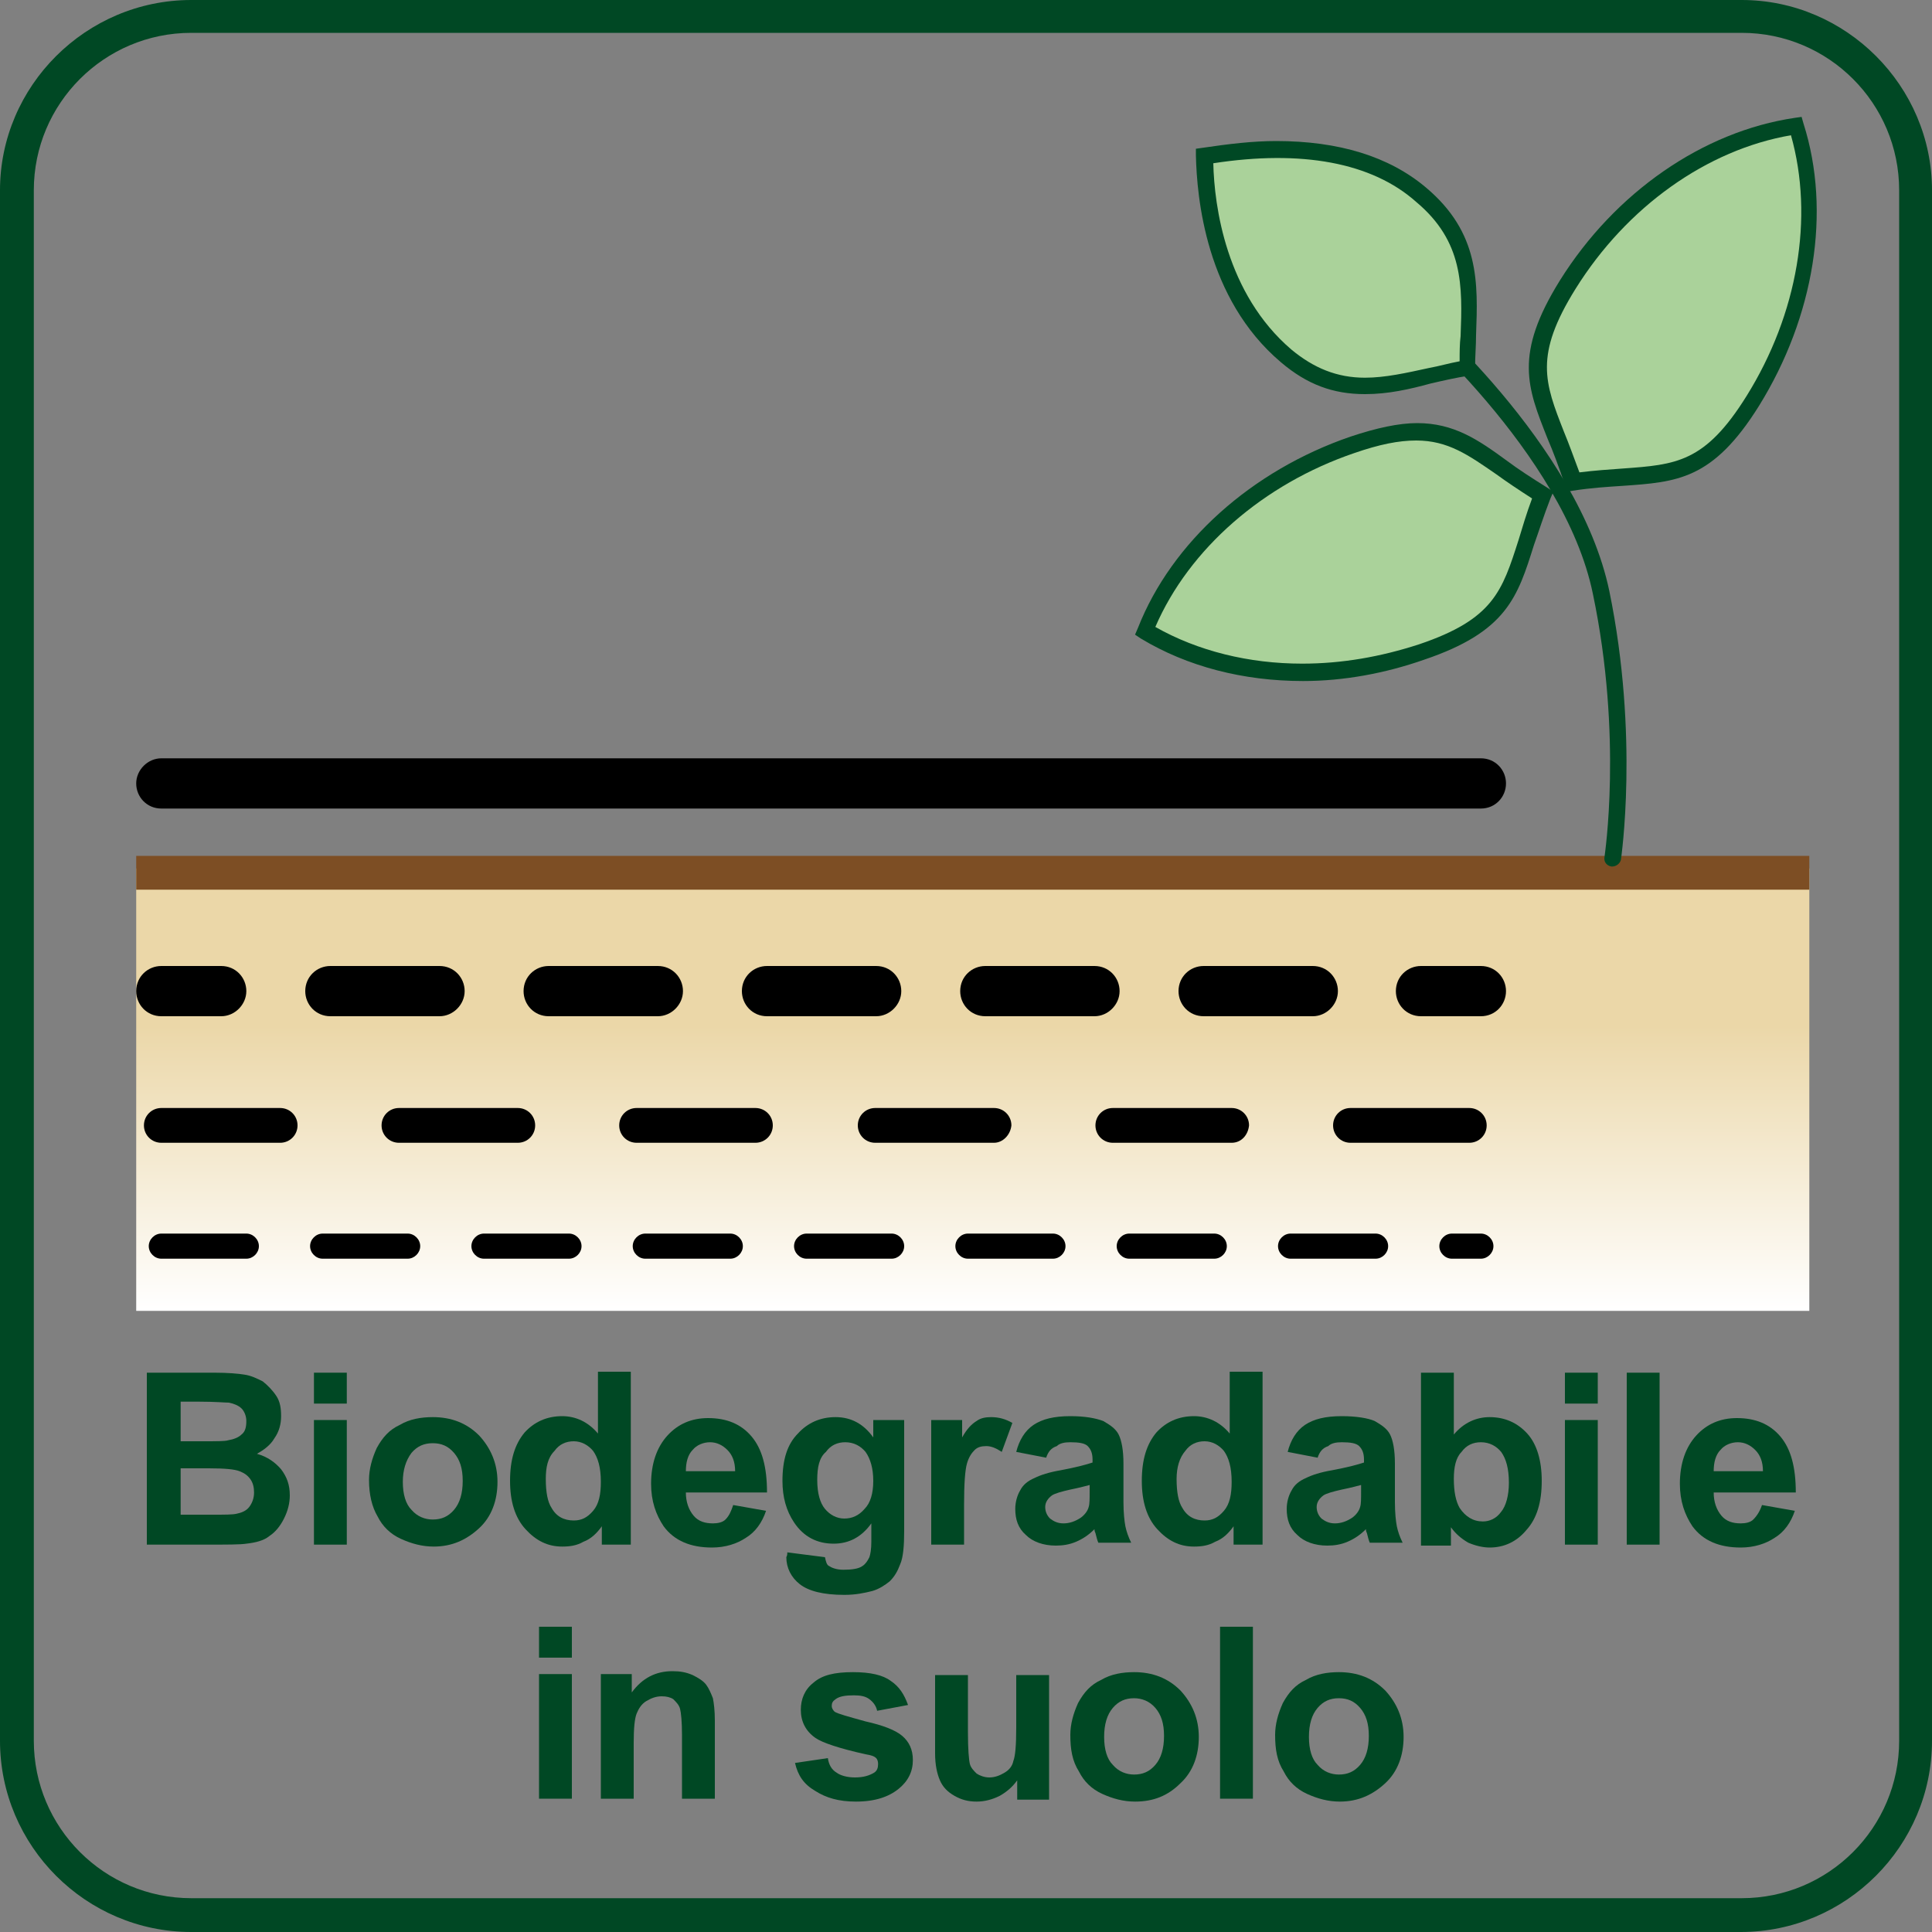 <?xml version="1.0" encoding="UTF-8"?> <!-- Generator: Adobe Illustrator 24.1.0, SVG Export Plug-In . SVG Version: 6.00 Build 0) --> <svg xmlns="http://www.w3.org/2000/svg" xmlns:xlink="http://www.w3.org/1999/xlink" version="1.1" id="Livello_1" x="0px" y="0px" viewBox="0 0 200 200" xml:space="preserve"><rect x="0" y="0" width="200" height="200" fill="#808080" stroke="none"/> <g> <g> <defs> <rect id="SVGID_1_" x="14.1" y="89.9" width="173.2" height="45.8"></rect> </defs> <clipPath id="SVGID_2_"> <use xlink:href="#SVGID_1_" overflow="visible"></use> </clipPath> <linearGradient id="SVGID_3_" gradientUnits="userSpaceOnUse" x1="-234.766" y1="513.846" x2="-229.995" y2="513.846" gradientTransform="matrix(0 -9.589 -9.589 0 5028.086 -2115.578)"> <stop offset="0" style="stop-color:#FFFFFF"></stop> <stop offset="0.643" style="stop-color:#EBD7A8"></stop> <stop offset="1" style="stop-color:#EBD7A8"></stop> </linearGradient> <rect x="14.1" y="89.9" clip-path="url(#SVGID_2_)" fill="url(#SVGID_3_)" width="173.2" height="45.8"></rect> </g> <path fill="#004824" d="M180.2,200H19.8C8.9,200,0,191.1,0,180.2V19.7C0,8.9,8.9,0,19.8,0h160.5C191.1,0,200,8.9,200,19.7v160.5 C200,191.1,191.1,200,180.2,200z M19.8,3.4c-9,0-16.3,7.3-16.3,16.3v160.5c0,9,7.3,16.3,16.3,16.3h160.5c9,0,16.3-7.3,16.3-16.3 V19.7c0-9-7.3-16.3-16.3-16.3H19.8z"></path> <g> <path fill="#004824" d="M15.1,142.1h7.1c1.4,0,2.5,0.1,3.1,0.2c0.7,0.1,1.3,0.4,1.9,0.7c0.5,0.4,1,0.9,1.4,1.5 c0.4,0.6,0.5,1.3,0.5,2.1c0,0.8-0.2,1.6-0.7,2.3c-0.4,0.7-1.1,1.2-1.8,1.6c1.1,0.3,1.9,0.9,2.5,1.6c0.6,0.8,0.9,1.6,0.9,2.7 c0,0.8-0.2,1.6-0.6,2.4c-0.4,0.8-0.9,1.4-1.5,1.8c-0.6,0.5-1.5,0.7-2.4,0.8c-0.6,0.1-2,0.1-4.3,0.1h-6V142.1z M18.7,145.1v4.1H21 c1.4,0,2.3,0,2.6-0.1c0.6-0.1,1.1-0.3,1.4-0.6c0.4-0.3,0.5-0.8,0.5-1.4c0-0.5-0.2-1-0.5-1.3c-0.3-0.3-0.8-0.5-1.3-0.6 c-0.4,0-1.4-0.1-3.1-0.1H18.7z M18.7,152.1v4.7H22c1.3,0,2.1,0,2.5-0.1c0.5-0.1,1-0.3,1.3-0.7c0.3-0.4,0.5-0.9,0.5-1.5 c0-0.5-0.1-1-0.4-1.4c-0.3-0.4-0.6-0.6-1.1-0.8c-0.5-0.2-1.5-0.3-3.2-0.3H18.7z"></path> <path fill="#004824" d="M32.5,145.3v-3.2h3.4v3.2H32.5z M32.5,159.9V147h3.4v12.9H32.5z"></path> <path fill="#004824" d="M38.2,153.2c0-1.1,0.3-2.2,0.8-3.3c0.6-1.1,1.3-1.9,2.4-2.4c1-0.6,2.2-0.8,3.4-0.8c1.9,0,3.5,0.6,4.8,1.9 c1.2,1.3,1.9,2.9,1.9,4.8c0,1.9-0.6,3.6-1.9,4.8s-2.8,1.9-4.7,1.9c-1.2,0-2.3-0.3-3.4-0.8c-1.1-0.5-1.9-1.3-2.4-2.3 C38.5,156,38.2,154.7,38.2,153.2z M41.7,153.4c0,1.3,0.3,2.3,0.9,2.9c0.6,0.7,1.4,1,2.2,1c0.9,0,1.6-0.3,2.2-1 c0.6-0.7,0.9-1.7,0.9-3c0-1.3-0.3-2.2-0.9-2.9c-0.6-0.7-1.3-1-2.2-1c-0.9,0-1.6,0.3-2.2,1C42,151.2,41.7,152.2,41.7,153.4z"></path> <path fill="#004824" d="M65.5,159.9h-3.2V158c-0.5,0.7-1.1,1.3-1.9,1.6c-0.7,0.4-1.4,0.5-2.2,0.5c-1.5,0-2.7-0.6-3.8-1.8 c-1.1-1.2-1.6-2.9-1.6-5c0-2.2,0.5-3.8,1.5-5c1-1.1,2.3-1.7,3.9-1.7c1.4,0,2.7,0.6,3.7,1.8v-6.4h3.4V159.9z M56.5,153.1 c0,1.4,0.2,2.4,0.6,3c0.5,0.9,1.3,1.3,2.3,1.3c0.8,0,1.4-0.3,2-1s0.8-1.7,0.8-3c0-1.5-0.3-2.5-0.8-3.2c-0.5-0.6-1.2-1-2-1 c-0.8,0-1.5,0.3-2,1C56.7,150.9,56.5,151.9,56.5,153.1z"></path> <path fill="#004824" d="M75.9,155.8l3.4,0.6c-0.4,1.2-1.1,2.2-2.1,2.8c-0.9,0.6-2.1,1-3.5,1c-2.2,0-3.9-0.7-5-2.2 c-0.8-1.2-1.3-2.6-1.3-4.4c0-2.1,0.6-3.8,1.7-5c1.1-1.2,2.5-1.8,4.2-1.8c1.9,0,3.4,0.6,4.5,1.9c1.1,1.3,1.6,3.2,1.6,5.8H71 c0,1,0.3,1.8,0.8,2.4c0.5,0.6,1.2,0.8,2,0.8c0.5,0,1-0.1,1.3-0.4C75.5,156.9,75.7,156.4,75.9,155.8z M76.1,152.3 c0-1-0.3-1.7-0.8-2.2s-1.1-0.8-1.8-0.8c-0.7,0-1.4,0.3-1.8,0.8c-0.5,0.5-0.7,1.3-0.7,2.2H76.1z"></path> <path fill="#004824" d="M81.5,160.7l3.9,0.5c0.1,0.5,0.2,0.8,0.4,0.9c0.3,0.2,0.8,0.4,1.5,0.4c0.9,0,1.6-0.1,2-0.4 c0.3-0.2,0.5-0.5,0.7-0.9c0.1-0.3,0.2-0.8,0.2-1.6v-1.9c-1,1.4-2.3,2.1-3.9,2.1c-1.7,0-3.1-0.7-4.1-2.2c-0.8-1.2-1.2-2.6-1.2-4.3 c0-2.2,0.5-3.8,1.6-4.9c1-1.1,2.3-1.7,3.9-1.7c1.6,0,2.9,0.7,3.9,2.1V147h3.2v11.5c0,1.5-0.1,2.7-0.4,3.4 c-0.3,0.8-0.6,1.3-1.1,1.8c-0.5,0.4-1.1,0.8-1.8,1c-0.8,0.2-1.7,0.4-2.9,0.4c-2.2,0-3.7-0.4-4.6-1.1c-0.9-0.7-1.4-1.7-1.4-2.8 C81.5,161,81.5,160.9,81.5,160.7z M84.6,153.2c0,1.4,0.3,2.4,0.8,3c0.5,0.6,1.2,1,2,1c0.8,0,1.5-0.3,2.1-1 c0.6-0.6,0.9-1.6,0.9-2.9c0-1.3-0.3-2.3-0.8-3c-0.5-0.6-1.2-1-2.1-1c-0.8,0-1.5,0.3-2,1C84.8,150.9,84.6,151.9,84.6,153.2z"></path> <path fill="#004824" d="M99.8,159.9h-3.4V147h3.2v1.8c0.5-0.9,1-1.4,1.5-1.7c0.4-0.3,0.9-0.4,1.5-0.4c0.8,0,1.5,0.2,2.2,0.6 l-1.1,3c-0.6-0.4-1.1-0.6-1.6-0.6c-0.5,0-0.9,0.1-1.2,0.4c-0.3,0.3-0.6,0.7-0.8,1.4c-0.2,0.7-0.3,2.1-0.3,4.3V159.9z"></path> <path fill="#004824" d="M108.3,150.9l-3.1-0.6c0.3-1.2,0.9-2.2,1.8-2.8s2.1-0.9,3.8-0.9c1.5,0,2.6,0.2,3.4,0.5 c0.7,0.4,1.3,0.8,1.6,1.4c0.3,0.6,0.5,1.6,0.5,3l0,4c0,1.1,0.1,2,0.2,2.5c0.1,0.5,0.3,1.1,0.6,1.7h-3.4c-0.1-0.2-0.2-0.6-0.3-1 c-0.1-0.2-0.1-0.3-0.1-0.4c-0.6,0.6-1.2,1-1.9,1.3c-0.7,0.3-1.4,0.4-2.1,0.4c-1.3,0-2.4-0.4-3.1-1.1c-0.8-0.7-1.1-1.6-1.1-2.7 c0-0.7,0.2-1.4,0.5-1.9c0.3-0.6,0.8-1,1.5-1.3c0.6-0.3,1.5-0.6,2.7-0.8c1.6-0.3,2.7-0.6,3.3-0.8v-0.3c0-0.7-0.2-1.1-0.5-1.4 c-0.3-0.3-0.9-0.4-1.8-0.4c-0.6,0-1.1,0.1-1.4,0.4C108.8,149.9,108.5,150.3,108.3,150.9z M112.9,153.7c-0.4,0.1-1.1,0.3-2.1,0.5 c-0.9,0.2-1.6,0.4-1.9,0.6c-0.4,0.3-0.7,0.7-0.7,1.2c0,0.5,0.2,0.9,0.5,1.2c0.4,0.3,0.8,0.5,1.4,0.5c0.6,0,1.2-0.2,1.8-0.6 c0.4-0.3,0.7-0.7,0.8-1.1c0.1-0.3,0.1-0.8,0.1-1.7V153.7z"></path> <path fill="#004824" d="M130.9,159.9h-3.2V158c-0.5,0.7-1.1,1.3-1.9,1.6c-0.7,0.4-1.4,0.5-2.2,0.5c-1.5,0-2.7-0.6-3.8-1.8 c-1.1-1.2-1.6-2.9-1.6-5c0-2.2,0.5-3.8,1.5-5c1-1.1,2.3-1.7,3.9-1.7c1.4,0,2.7,0.6,3.7,1.8v-6.4h3.4V159.9z M121.8,153.1 c0,1.4,0.2,2.4,0.6,3c0.5,0.9,1.3,1.3,2.3,1.3c0.8,0,1.4-0.3,2-1s0.8-1.7,0.8-3c0-1.5-0.3-2.5-0.8-3.2c-0.5-0.6-1.2-1-2-1 c-0.8,0-1.5,0.3-2,1C122.1,150.9,121.8,151.9,121.8,153.1z"></path> <path fill="#004824" d="M136.4,150.9l-3.1-0.6c0.3-1.2,0.9-2.2,1.8-2.8s2.1-0.9,3.8-0.9c1.5,0,2.7,0.2,3.4,0.5 c0.7,0.4,1.3,0.8,1.6,1.4c0.3,0.6,0.5,1.6,0.5,3l0,4c0,1.1,0.1,2,0.2,2.5c0.1,0.5,0.3,1.1,0.6,1.7h-3.4c-0.1-0.2-0.2-0.6-0.3-1 c-0.1-0.2-0.1-0.3-0.1-0.4c-0.6,0.6-1.2,1-1.9,1.3c-0.7,0.3-1.4,0.4-2.1,0.4c-1.3,0-2.4-0.4-3.1-1.1c-0.8-0.7-1.1-1.6-1.1-2.7 c0-0.7,0.2-1.4,0.5-1.9c0.3-0.6,0.8-1,1.5-1.3c0.6-0.3,1.5-0.6,2.7-0.8c1.6-0.3,2.7-0.6,3.3-0.8v-0.3c0-0.7-0.2-1.1-0.5-1.4 c-0.3-0.3-0.9-0.4-1.8-0.4c-0.6,0-1.1,0.1-1.4,0.4C136.9,149.9,136.6,150.3,136.4,150.9z M141,153.7c-0.4,0.1-1.1,0.3-2.1,0.5 c-0.9,0.2-1.6,0.4-1.9,0.6c-0.4,0.3-0.7,0.7-0.7,1.2c0,0.5,0.2,0.9,0.5,1.2c0.4,0.3,0.8,0.5,1.4,0.5c0.6,0,1.2-0.2,1.8-0.6 c0.4-0.3,0.7-0.7,0.8-1.1c0.1-0.3,0.1-0.8,0.1-1.7V153.7z"></path> <path fill="#004824" d="M147.1,159.9v-17.8h3.4v6.4c1-1.2,2.3-1.8,3.7-1.8c1.6,0,2.9,0.6,3.9,1.7c1,1.1,1.5,2.8,1.5,4.9 c0,2.2-0.5,3.9-1.6,5.1c-1,1.2-2.3,1.8-3.8,1.8c-0.7,0-1.5-0.2-2.2-0.5c-0.7-0.4-1.3-0.9-1.8-1.6v1.9H147.1z M150.5,153.1 c0,1.3,0.2,2.3,0.6,3c0.6,0.9,1.4,1.4,2.4,1.4c0.7,0,1.4-0.3,1.9-1c0.5-0.6,0.8-1.7,0.8-3c0-1.5-0.3-2.5-0.8-3.2 c-0.5-0.6-1.2-1-2.1-1c-0.8,0-1.5,0.3-2,1C150.7,150.9,150.5,151.9,150.5,153.1z"></path> <path fill="#004824" d="M162,145.3v-3.2h3.4v3.2H162z M162,159.9V147h3.4v12.9H162z"></path> <path fill="#004824" d="M168.4,159.9v-17.8h3.4v17.8H168.4z"></path> <path fill="#004824" d="M182.4,155.8l3.4,0.6c-0.4,1.2-1.1,2.2-2.1,2.8c-0.9,0.6-2.1,1-3.5,1c-2.2,0-3.9-0.7-5-2.2 c-0.8-1.2-1.3-2.6-1.3-4.4c0-2.1,0.6-3.8,1.7-5c1.1-1.2,2.5-1.8,4.2-1.8c1.9,0,3.4,0.6,4.5,1.9c1.1,1.3,1.6,3.2,1.6,5.8h-8.5 c0,1,0.3,1.8,0.8,2.4c0.5,0.6,1.2,0.8,2,0.8c0.5,0,1-0.1,1.3-0.4C181.9,156.9,182.2,156.4,182.4,155.8z M182.5,152.3 c0-1-0.3-1.7-0.8-2.2c-0.5-0.5-1.1-0.8-1.8-0.8c-0.7,0-1.4,0.3-1.8,0.8c-0.5,0.5-0.7,1.3-0.7,2.2H182.5z"></path> </g> <g> <path fill="#004824" d="M55.8,171.6v-3.2h3.4v3.2H55.8z M55.8,186.2v-12.9h3.4v12.9H55.8z"></path> <path fill="#004824" d="M74,186.2h-3.4v-6.6c0-1.4-0.1-2.3-0.2-2.7c-0.1-0.4-0.4-0.7-0.7-1c-0.3-0.2-0.7-0.3-1.2-0.3 c-0.6,0-1.1,0.2-1.6,0.5c-0.5,0.3-0.8,0.8-1,1.3c-0.2,0.5-0.3,1.5-0.3,3v5.8h-3.4v-12.9h3.2v1.9c1.1-1.5,2.5-2.2,4.2-2.2 c0.8,0,1.4,0.1,2.1,0.4c0.6,0.3,1.1,0.6,1.4,1c0.3,0.4,0.5,0.9,0.7,1.4c0.1,0.5,0.2,1.3,0.2,2.3V186.2z"></path> <path fill="#004824" d="M82.3,182.5l3.4-0.5c0.1,0.7,0.4,1.2,0.9,1.5c0.4,0.3,1.1,0.5,1.9,0.5c0.9,0,1.5-0.2,2-0.5 c0.3-0.2,0.4-0.5,0.4-0.9c0-0.3-0.1-0.5-0.2-0.6c-0.2-0.2-0.5-0.3-1.1-0.4c-2.7-0.6-4.5-1.2-5.2-1.7c-1-0.7-1.5-1.7-1.5-2.9 c0-1.1,0.4-2.1,1.3-2.8c0.9-0.8,2.2-1.1,4.1-1.1c1.8,0,3.1,0.3,3.9,0.9c0.9,0.6,1.4,1.4,1.8,2.5l-3.2,0.6 c-0.1-0.5-0.4-0.9-0.8-1.2c-0.4-0.3-0.9-0.4-1.6-0.4c-0.9,0-1.5,0.1-1.9,0.4c-0.3,0.2-0.4,0.4-0.4,0.7c0,0.2,0.1,0.4,0.3,0.6 c0.3,0.2,1.4,0.5,3.2,1c1.8,0.4,3.1,0.9,3.8,1.5c0.7,0.6,1.1,1.4,1.1,2.5c0,1.2-0.5,2.2-1.5,3c-1,0.8-2.4,1.3-4.4,1.3 c-1.8,0-3.1-0.4-4.2-1.1C83.2,184.7,82.6,183.8,82.3,182.5z"></path> <path fill="#004824" d="M105.3,186.2v-1.9c-0.5,0.7-1.1,1.2-1.8,1.6c-0.8,0.4-1.6,0.6-2.4,0.6c-0.9,0-1.6-0.2-2.3-0.6 c-0.7-0.4-1.2-0.9-1.5-1.6c-0.3-0.7-0.5-1.6-0.5-2.8v-8.1h3.4v5.9c0,1.8,0.1,2.9,0.2,3.3c0.1,0.4,0.4,0.7,0.7,1 c0.3,0.2,0.8,0.4,1.3,0.4c0.6,0,1.1-0.2,1.6-0.5c0.5-0.3,0.8-0.7,0.9-1.2c0.2-0.5,0.3-1.6,0.3-3.5v-5.4h3.4v12.9H105.3z"></path> <path fill="#004824" d="M110.8,179.6c0-1.1,0.3-2.2,0.8-3.3c0.6-1.1,1.3-1.9,2.4-2.4c1-0.6,2.2-0.8,3.4-0.8c1.9,0,3.5,0.6,4.8,1.9 c1.2,1.3,1.9,2.9,1.9,4.8c0,1.9-0.6,3.6-1.9,4.8c-1.3,1.3-2.8,1.9-4.7,1.9c-1.2,0-2.3-0.3-3.4-0.8c-1.1-0.5-1.9-1.3-2.4-2.3 C111,182.3,110.8,181.1,110.8,179.6z M114.3,179.8c0,1.3,0.3,2.3,0.9,2.9c0.6,0.7,1.4,1,2.2,1c0.9,0,1.6-0.3,2.2-1 c0.6-0.7,0.9-1.7,0.9-3c0-1.3-0.3-2.2-0.9-2.9c-0.6-0.7-1.4-1-2.2-1c-0.9,0-1.6,0.3-2.2,1C114.6,177.5,114.3,178.5,114.3,179.8z"></path> <path fill="#004824" d="M126.3,186.2v-17.8h3.4v17.8H126.3z"></path> <path fill="#004824" d="M132,179.6c0-1.1,0.3-2.2,0.8-3.3c0.6-1.1,1.3-1.9,2.4-2.4c1-0.6,2.2-0.8,3.4-0.8c1.9,0,3.5,0.6,4.8,1.9 c1.2,1.3,1.9,2.9,1.9,4.8c0,1.9-0.6,3.6-1.9,4.8s-2.8,1.9-4.7,1.9c-1.2,0-2.3-0.3-3.4-0.8c-1.1-0.5-1.9-1.3-2.4-2.3 C132.2,182.3,132,181.1,132,179.6z M135.5,179.8c0,1.3,0.3,2.3,0.9,2.9c0.6,0.7,1.4,1,2.2,1c0.9,0,1.6-0.3,2.2-1 c0.6-0.7,0.9-1.7,0.9-3c0-1.3-0.3-2.2-0.9-2.9c-0.6-0.7-1.3-1-2.2-1c-0.9,0-1.6,0.3-2.2,1C135.8,177.5,135.5,178.5,135.5,179.8z"></path> </g> <path d="M153.3,83.7H16.7c-1.5,0-2.6-1.2-2.6-2.6s1.2-2.6,2.6-2.6h136.6c1.5,0,2.6,1.2,2.6,2.6S154.8,83.7,153.3,83.7z"></path> <rect x="14.1" y="88.6" fill="#7D4E24" width="173.2" height="3.5"></rect> <path d="M22.9,105.2h-6.2c-1.5,0-2.6-1.2-2.6-2.6c0-1.5,1.2-2.6,2.6-2.6h6.2c1.5,0,2.6,1.2,2.6,2.6C25.5,104,24.3,105.2,22.9,105.2 z"></path> <path d="M135.9,105.2h-11.3c-1.5,0-2.6-1.2-2.6-2.6c0-1.5,1.2-2.6,2.6-2.6h11.3c1.5,0,2.6,1.2,2.6,2.6 C138.5,104,137.3,105.2,135.9,105.2z M113.3,105.2H102c-1.5,0-2.6-1.2-2.6-2.6c0-1.5,1.2-2.6,2.6-2.6h11.3c1.5,0,2.6,1.2,2.6,2.6 C115.9,104,114.7,105.2,113.3,105.2z M90.7,105.2H79.4c-1.5,0-2.6-1.2-2.6-2.6c0-1.5,1.2-2.6,2.6-2.6h11.3c1.5,0,2.6,1.2,2.6,2.6 C93.3,104,92.1,105.2,90.7,105.2z M68.1,105.2H56.8c-1.5,0-2.6-1.2-2.6-2.6c0-1.5,1.2-2.6,2.6-2.6h11.3c1.5,0,2.6,1.2,2.6,2.6 C70.7,104,69.5,105.2,68.1,105.2z M45.5,105.2H34.2c-1.5,0-2.6-1.2-2.6-2.6c0-1.5,1.2-2.6,2.6-2.6h11.3c1.5,0,2.6,1.2,2.6,2.6 C48.1,104,46.9,105.2,45.5,105.2z"></path> <path d="M153.3,105.2h-6.2c-1.5,0-2.6-1.2-2.6-2.6c0-1.5,1.2-2.6,2.6-2.6h6.2c1.5,0,2.6,1.2,2.6,2.6 C155.9,104,154.8,105.2,153.3,105.2z"></path> <path d="M152.1,118.3h-12.3c-1,0-1.8-0.8-1.8-1.8c0-1,0.8-1.8,1.8-1.8h12.3c1,0,1.8,0.8,1.8,1.8 C153.9,117.5,153.1,118.3,152.1,118.3z M127.5,118.3h-12.3c-1,0-1.8-0.8-1.8-1.8c0-1,0.8-1.8,1.8-1.8h12.3c1,0,1.8,0.8,1.8,1.8 C129.2,117.5,128.5,118.3,127.5,118.3z M102.9,118.3H90.6c-1,0-1.8-0.8-1.8-1.8c0-1,0.8-1.8,1.8-1.8h12.3c1,0,1.8,0.8,1.8,1.8 C104.6,117.5,103.8,118.3,102.9,118.3z M78.2,118.3H65.9c-1,0-1.8-0.8-1.8-1.8c0-1,0.8-1.8,1.8-1.8h12.3c1,0,1.8,0.8,1.8,1.8 C80,117.5,79.2,118.3,78.2,118.3z M53.6,118.3H41.3c-1,0-1.8-0.8-1.8-1.8c0-1,0.8-1.8,1.8-1.8h12.3c1,0,1.8,0.8,1.8,1.8 C55.4,117.5,54.6,118.3,53.6,118.3z M29,118.3H16.7c-1,0-1.8-0.8-1.8-1.8c0-1,0.8-1.8,1.8-1.8H29c1,0,1.8,0.8,1.8,1.8 C30.8,117.5,30,118.3,29,118.3z"></path> <path d="M153.3,130.3h-3c-0.7,0-1.3-0.6-1.3-1.3c0-0.7,0.6-1.3,1.3-1.3h3c0.7,0,1.3,0.6,1.3,1.3C154.6,129.7,154,130.3,153.3,130.3 z M142.4,130.3h-8.8c-0.7,0-1.3-0.6-1.3-1.3c0-0.7,0.6-1.3,1.3-1.3h8.8c0.7,0,1.3,0.6,1.3,1.3C143.7,129.7,143.1,130.3,142.4,130.3 z M125.7,130.3h-8.8c-0.7,0-1.3-0.6-1.3-1.3c0-0.7,0.6-1.3,1.3-1.3h8.8c0.7,0,1.3,0.6,1.3,1.3C127,129.7,126.4,130.3,125.7,130.3z M109,130.3h-8.8c-0.7,0-1.3-0.6-1.3-1.3c0-0.7,0.6-1.3,1.3-1.3h8.8c0.7,0,1.3,0.6,1.3,1.3C110.3,129.7,109.7,130.3,109,130.3z M92.3,130.3h-8.8c-0.7,0-1.3-0.6-1.3-1.3c0-0.7,0.6-1.3,1.3-1.3h8.8c0.7,0,1.3,0.6,1.3,1.3C93.6,129.7,93,130.3,92.3,130.3z M75.6,130.3h-8.8c-0.7,0-1.3-0.6-1.3-1.3c0-0.7,0.6-1.3,1.3-1.3h8.8c0.7,0,1.3,0.6,1.3,1.3C76.9,129.7,76.3,130.3,75.6,130.3z M58.9,130.3h-8.8c-0.7,0-1.3-0.6-1.3-1.3c0-0.7,0.6-1.3,1.3-1.3h8.8c0.7,0,1.3,0.6,1.3,1.3C60.2,129.7,59.6,130.3,58.9,130.3z M42.2,130.3h-8.8c-0.7,0-1.3-0.6-1.3-1.3c0-0.7,0.6-1.3,1.3-1.3h8.8c0.7,0,1.3,0.6,1.3,1.3C43.5,129.7,42.9,130.3,42.2,130.3z M25.5,130.3h-8.8c-0.7,0-1.3-0.6-1.3-1.3c0-0.7,0.6-1.3,1.3-1.3h8.8c0.7,0,1.3,0.6,1.3,1.3C26.8,129.7,26.2,130.3,25.5,130.3z"></path> <path fill="#004824" d="M166.9,89.7c0,0-0.1,0-0.1,0c-0.5-0.1-0.8-0.5-0.7-1c0-0.1,1.9-12.4-1.2-27.2c-3-14.7-19.7-28.8-19.9-29 c-0.4-0.3-0.4-0.9-0.1-1.2c0.3-0.4,0.9-0.4,1.2-0.1c0.7,0.6,17.3,14.7,20.5,30c3.1,15.1,1.2,27.7,1.2,27.8 C167.7,89.4,167.3,89.7,166.9,89.7z"></path> <path fill-rule="evenodd" clip-rule="evenodd" fill="#AAD29A" d="M133.2,36.8c6.3,5.3,12.2,2.3,18.8,1.2c0-6.8,1.5-12.6-4.8-18 c-6.3-5.3-15.8-5.1-22.5-4C124.8,22.9,126.9,31.5,133.2,36.8"></path> <path fill="#004824" d="M141.3,40.8L141.3,40.8c-3.3,0-6-1-8.7-3.3c-7.8-6.6-8.7-17.1-8.8-21.4l0-0.7l0.7-0.1 c2.7-0.4,5.2-0.7,7.6-0.7c6.5,0,11.7,1.6,15.5,4.8c5.6,4.7,5.4,9.9,5.2,15.3c0,1.1-0.1,2.2-0.1,3.3l0,0.8l-0.7,0.1 c-1.3,0.2-2.6,0.5-3.9,0.8C145.9,40.3,143.7,40.8,141.3,40.8z M125.6,16.9c0.1,4.4,1.3,13.5,8.1,19.3c2.3,1.9,4.7,2.9,7.6,2.9l0,0 c2.1,0,4.3-0.5,6.6-1c1.1-0.2,2.1-0.5,3.2-0.7c0-0.9,0-1.8,0.1-2.6c0.2-5.2,0.3-9.8-4.6-13.9C142,16.8,134.7,15.5,125.6,16.9z"></path> <path fill-rule="evenodd" clip-rule="evenodd" fill="#AAD29A" d="M162.3,29.4c-5.8,9.3-2.2,11.9,0.5,20.5 c8.9-1.3,12.8,0.9,18.6-8.4c5.8-9.3,7.2-19.9,4.5-28.5C177.1,14.3,168.2,20.1,162.3,29.4"></path> <path fill="#004824" d="M162.2,50.9l-0.2-0.7c-0.6-1.8-1.2-3.4-1.8-4.8c-2.1-5.3-3.5-8.7,1.3-16.4c5.7-9.1,14.8-15.4,24.3-16.8 l0.7-0.1l0.2,0.7c2.9,9.1,1.1,20-4.6,29.2c-4.8,7.7-8.5,7.9-14.2,8.3c-1.5,0.1-3.2,0.2-5.1,0.5L162.2,50.9z M185.4,14 c-8.7,1.5-17,7.4-22.3,15.9c-4.3,6.9-3.2,9.7-1.2,14.8c0.5,1.2,1,2.6,1.6,4.2c1.6-0.2,3.1-0.3,4.5-0.4c5.5-0.4,8.5-0.6,12.8-7.5 C186.1,32.5,187.8,22.5,185.4,14z"></path> <path fill-rule="evenodd" clip-rule="evenodd" fill="#AAD29A" d="M147.3,67.5c10.4-3.5,9.2-7.9,12.5-16.2 c-7.7-4.6-9.4-8.7-19.8-5.2c-10.4,3.5-18.1,10.9-21.4,19.3C126.2,69.9,136.9,71,147.3,67.5"></path> <path fill="#004824" d="M134.9,70.5C134.9,70.5,134.9,70.5,134.9,70.5c-6.2,0-12-1.5-16.8-4.4l-0.6-0.4l0.3-0.7 c3.5-8.9,11.8-16.3,22-19.8c2.7-0.9,5-1.4,6.9-1.4c3.8,0,6.3,1.7,9.3,3.9c1.2,0.9,2.6,1.8,4.2,2.8l0.6,0.4l-0.3,0.7 c-0.7,1.8-1.2,3.4-1.7,4.8c-1.7,5.4-2.8,9-11.4,11.9C143.4,69.7,139.1,70.5,134.9,70.5z M119.6,64.9c4.4,2.5,9.7,3.8,15.2,3.8 c0,0,0,0,0,0c4.1,0,8.1-0.7,12.1-2c7.7-2.6,8.6-5.5,10.3-10.8c0.4-1.3,0.8-2.7,1.4-4.3c-1.4-0.9-2.6-1.7-3.7-2.5 c-2.9-2-5-3.5-8.3-3.5c-1.8,0-3.8,0.4-6.4,1.3C130.8,50.1,123.1,56.8,119.6,64.9z"></path> </g> </svg> 